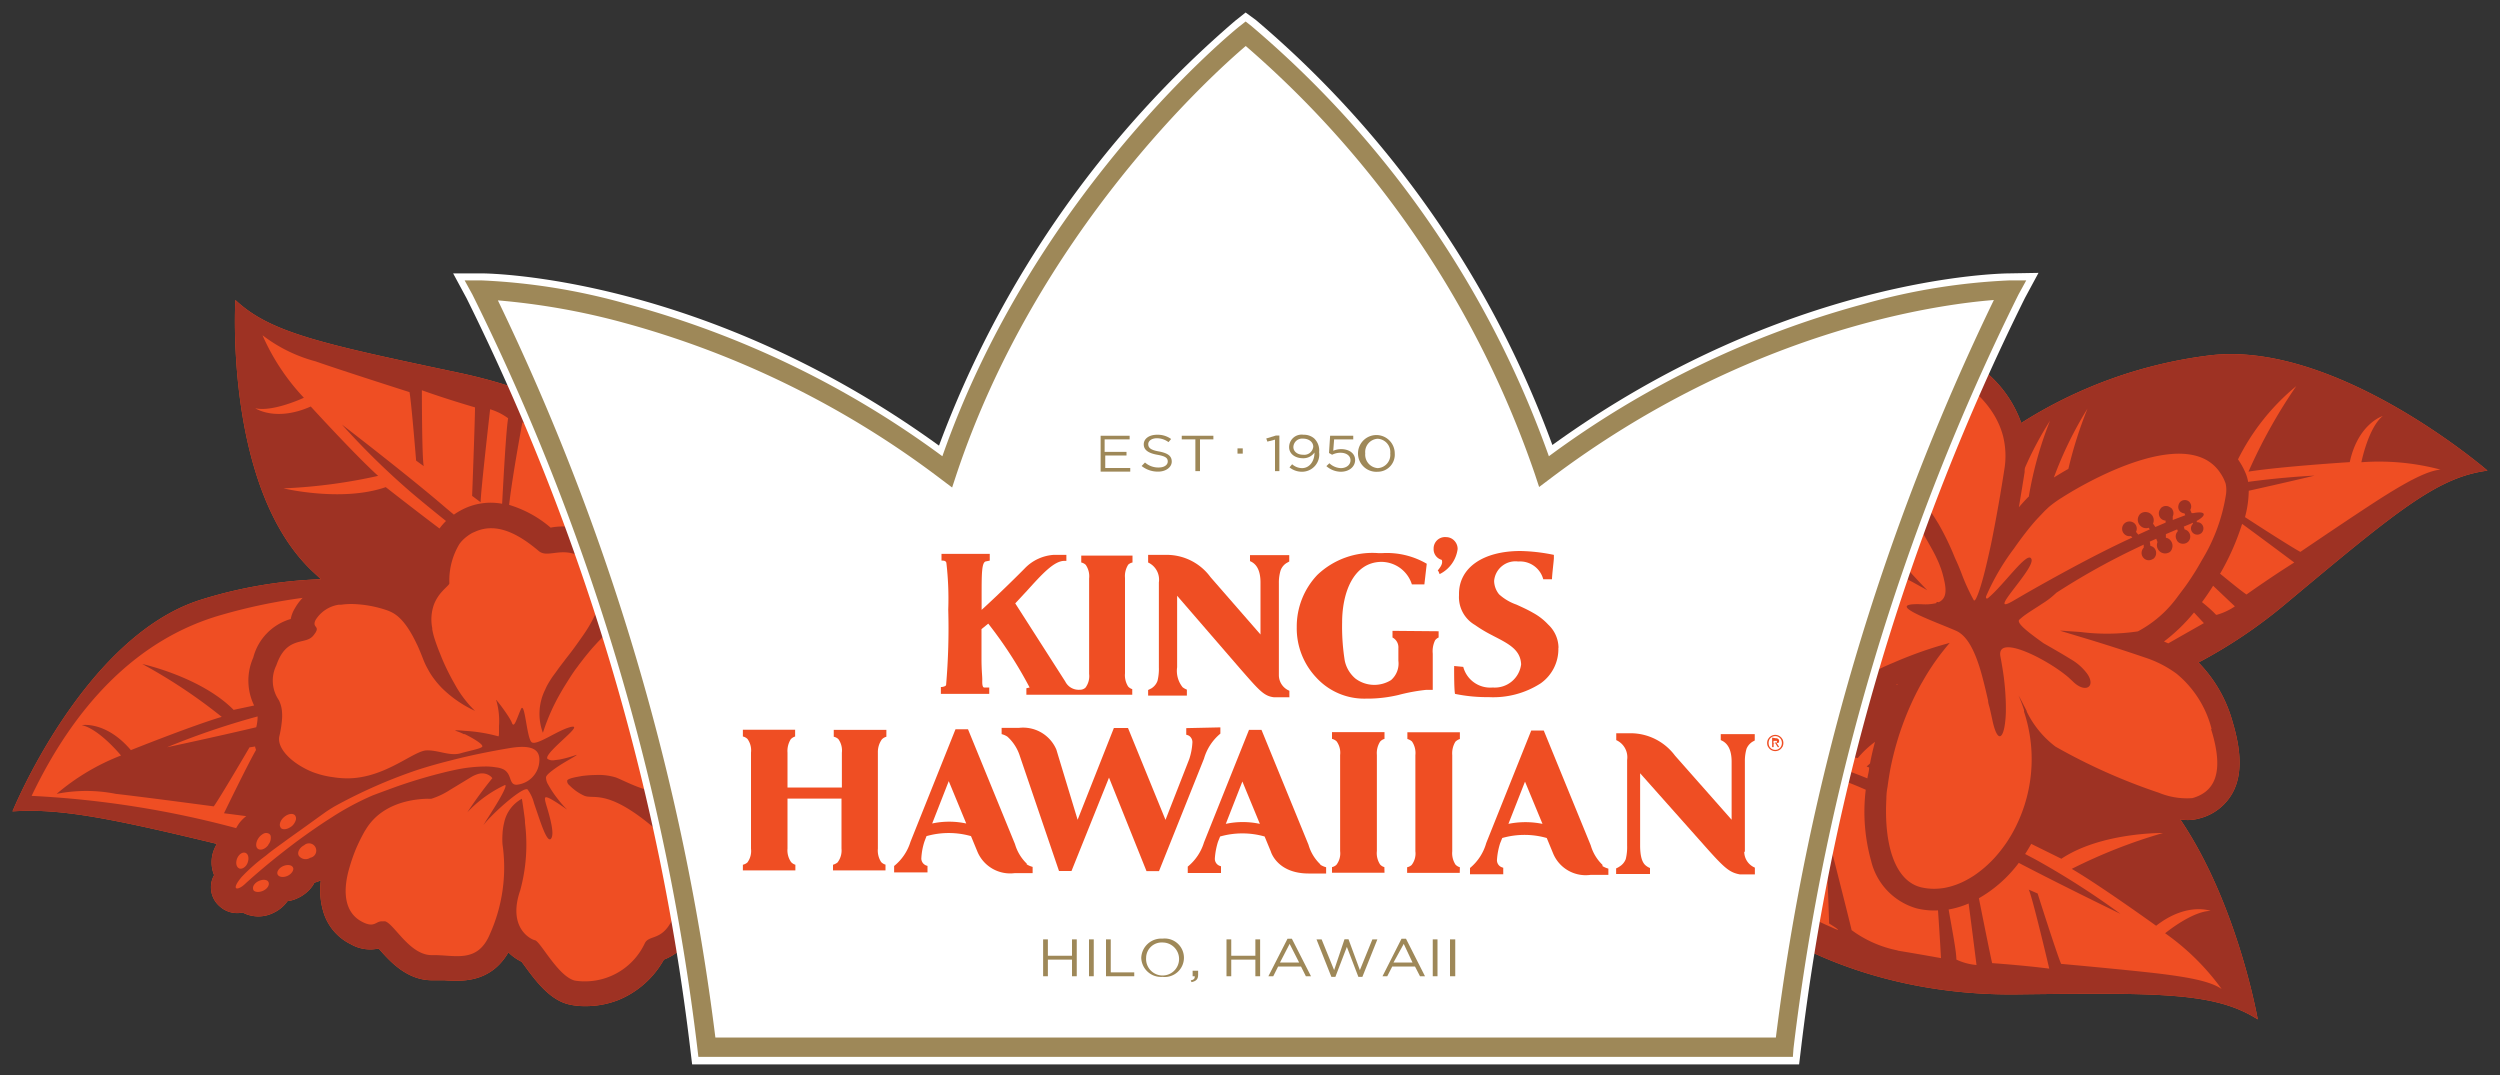 <svg id="Layer_1" data-name="Layer 1" xmlns="http://www.w3.org/2000/svg" width="200" height="86" viewBox="0 0 200 86"><rect x="0" y="0" width="200" height="86" fill="#333333" stroke="none"/><defs><style>.cls-1{fill:#ef4e23;}.cls-2{fill:none;}.cls-3{fill:#9e3223;}.cls-4{fill:#fff;}.cls-5{fill:#9e8858;}</style></defs><title>Artboard 1</title><path class="cls-1" d="M199,37.65s-12.2-10.55-22.37-9.2a36.4,36.4,0,0,0-14.93,5.39,9.38,9.38,0,0,0-2.94-4.16c-3.17-2.69-8-4-10.09-3.31-2.58.85-6.54,4.71-5.25,9.34.5,1.81,2.28,4.37,4.16,6.72-2.39-.69-4.91-1-6.83-.08-4.63,2.14-7.22,6.39-7.3,8.08a7.15,7.15,0,0,0,.85,3,10.92,10.92,0,0,0,2.7,3.57l.47.36a44.44,44.44,0,0,1-4.28,1.6s1.24,9.43,6.53,14c2.25,2,10,6.73,21.64,6.59s15.85-.15,19.26,2c0,0-1.6-9.2-6.2-16a3.35,3.35,0,0,0,1.5-.07,4.2,4.2,0,0,0,2.69-2.06c.75-1.38.73-3.23,0-5.66a10.91,10.91,0,0,0-2.73-4.76,39.56,39.56,0,0,0,7-4.72C191.77,40.85,195,38.17,199,37.65Z"/><path class="cls-1" d="M59,51.45c-.08-3-.65-7.74-3.16-11.06-1.7-2.24-8-8.21-19.1-10.56S21.61,26.61,18.83,24c0,0-.92,15,6.16,21.7l.69.64A36.28,36.28,0,0,0,16,48C6.66,51,1,64.91,1,64.91c3.7-.25,7.59.48,16.35,2.6a3.61,3.61,0,0,0-.22.44,2.72,2.72,0,0,0,0,2.06,2,2,0,0,0,.44,2.49,2.07,2.07,0,0,0,1.84.5,2.7,2.7,0,0,0,2.52,0A2.84,2.84,0,0,0,23,72.09a2.47,2.47,0,0,0,.79-.23,2.93,2.93,0,0,0,1.22-1,2,2,0,0,0,.14-.25,2.5,2.5,0,0,0,.52-.19,6,6,0,0,0,.19,2.5,4.22,4.22,0,0,0,2.21,2.62,3.11,3.11,0,0,0,2.22.34l.08.09c.83.94,2.22,2.49,4.27,2.45.27,0,.58,0,.9,0,1.32.09,3.69.25,5.13-2.23a4,4,0,0,0,1.06.75l.31.42c.87,1.19,2,2.67,3.51,3a5.4,5.4,0,0,0,1.23.13A7.1,7.1,0,0,0,49.47,80a7.35,7.35,0,0,0,3.64-3.23,4.52,4.52,0,0,0,2.68-2.92c.93-2.45,1.61-5.29-1.51-8.45A5.78,5.78,0,0,0,57.46,64c2.88-2.51,5-7.09,3.53-10.13A6.87,6.87,0,0,0,59,51.45Z"/><path class="cls-2" d="M151.79,54.73l-.14.06h.1S151.77,54.75,151.79,54.73Z"/><path class="cls-3" d="M199,37.65s-12.2-10.55-22.37-9.2a36.4,36.4,0,0,0-14.93,5.39,9.38,9.38,0,0,0-2.94-4.16c-3.17-2.69-8-4-10.09-3.31-2.58.85-6.54,4.71-5.25,9.34.5,1.81,2.28,4.37,4.16,6.72-2.39-.69-4.91-1-6.83-.08-4.63,2.14-7.22,6.39-7.3,8.08a7.15,7.15,0,0,0,.85,3,10.92,10.92,0,0,0,2.7,3.57l.47.36a44.44,44.44,0,0,1-4.28,1.6s1.24,9.43,6.53,14c2.25,2,10,6.73,21.64,6.59s15.85-.15,19.26,2c0,0-1.6-9.2-6.2-16a3.35,3.35,0,0,0,1.5-.07,4.2,4.2,0,0,0,2.69-2.06c.75-1.38.73-3.23,0-5.66a10.91,10.91,0,0,0-2.73-4.76,39.56,39.56,0,0,0,7-4.72C191.77,40.85,195,38.17,199,37.65Zm-15.3-6.76a42,42,0,0,0-3.82,6.84c2.56-.41,8.1-.76,8.1-.76.67-3.09,2.64-3.69,2.64-3.69-1.16.94-1.71,3.7-1.71,3.7a19.11,19.11,0,0,1,6.33.59c-1,.08-2.54.89-4.44,2.08s-6.77,4.5-6.77,4.5c-.6-.31-3.24-2-4.43-2.78a8.43,8.43,0,0,0,.3-2.11c2.84-.63,5.27-1.21,5.27-1.21s-2.38.1-5.32.5a3,3,0,0,0-.17-.62,5.81,5.81,0,0,0-.64-1.18A17.89,17.89,0,0,1,183.7,30.89ZM167,32.69a33.17,33.17,0,0,0-1.53,4.82c-.43.24-.82.48-1.16.69A30.35,30.35,0,0,1,167,32.69Zm-4.73,7.06c-.25.25-.5.53-.76.83.14-.85.3-1.79.46-2.82,0-.13,0-.26.05-.39A27.49,27.49,0,0,1,164,33.66,29.57,29.57,0,0,0,162.3,39.75ZM142.47,59c2.06.62,6.15,1.65,6.15,1.65A7.65,7.65,0,0,1,150,59.35c-.16.58-.29,1.16-.4,1.73l-.27.24.2.08c0,.29-.1.58-.14.87-4.35-1.78-11.46-3.77-11.46-3.77s.27-.09.82-.31A8.44,8.44,0,0,0,142.47,59Zm9.32-4.29s0,.05,0,.07h-.1Zm0,21.32a9.22,9.22,0,0,1-3.66-1.62c-.26-1.13-2.22-8.81-2.22-8.81.23,2,.42,8.28.42,8.28s1.5.92.15.28a17.09,17.09,0,0,1-5.71-3.92c-2.7-2.64-4.84-9.4-5.07-10.39l-.29-.12.69-.57s8.12,2.44,9.66,2.73a27.23,27.23,0,0,1,3.5,1.29,14.58,14.58,0,0,0,.43,5.69,5.21,5.21,0,0,0,3.64,3.8,5.78,5.78,0,0,0,1.71.16c.14,2,.24,3.82.24,3.82S153.81,76.38,151.82,76.05Zm4.72.73c0-.65-.33-2.33-.62-4a7.16,7.16,0,0,0,1.6-.48c.3,2.26.63,4.92.63,4.92A4.7,4.7,0,0,1,156.54,76.78Zm20.37-3.89c-1.5,0-3.67,1.79-3.67,1.79a19.11,19.11,0,0,1,4.52,4.46c-.86-.6-2.53-.92-4.75-1.2s-8.09-.81-8.09-.81c-.35-.8-1.88-5.63-1.88-5.63l-.71-.31c.29.57,1.64,6.32,1.64,6.32-2.22-.28-4.57-.44-4.57-.44-.15-.65-.67-3.24-1.06-5.19a10.42,10.42,0,0,0,2.91-2.47c.09-.11.19-.23.28-.36,3.62,1.89,8.14,4.08,8.14,4.08a65,65,0,0,0-6.76-4.33l-.87-.46c.17-.26.33-.53.49-.81l2.41,1.19c3.19-2.13,8.13-2.06,8.13-2.06a42.19,42.19,0,0,0-7.3,2.87c2.25,1.31,6.75,4.55,6.75,4.55C175,72.11,176.91,72.89,176.91,72.89Zm0-14.56c1.13,3.6.23,5.05-1.49,5.54a5.89,5.89,0,0,1-2.68-.43,46.89,46.89,0,0,1-8.27-3.69,7.81,7.81,0,0,1-2.3-2.8l0-.05c-.28-.52-.5-1-.65-1.22a10.58,10.58,0,0,1,.43,1.14.65.65,0,0,1,0,.13,12.1,12.1,0,0,1-1,9.84c-.15.25-.3.5-.47.74s-.34.47-.52.69a9.28,9.28,0,0,1-2,1.84c-.23.15-.47.29-.7.41a6,6,0,0,1-1.66.58,5.41,5.41,0,0,1-.68.07,4.63,4.63,0,0,1-1.18-.11c-2.13-.5-3-3.43-2.8-7.09q0-.47.09-.93c.06-.45.13-.9.21-1.36a23.82,23.82,0,0,1,.62-2.49c.12-.41.26-.81.41-1.22a23.32,23.32,0,0,1,1.35-3c.09-.17.19-.33.28-.49a18.8,18.8,0,0,1,1.51-2.25c.19-.24.39-.49.6-.73-.47.13-.89.25-1.3.38A33.23,33.23,0,0,0,151.51,53,22.24,22.24,0,0,0,148,54.82l-2.09,1.33-.1.06-1.36.85a9,9,0,0,1-1.29.2,7.1,7.1,0,0,1-1.86-.07,6.81,6.81,0,0,1-1.74-.55,8.63,8.63,0,0,1-4.36-6.13c.05-.95,2.22-4.7,6.31-6.58,2.42-1.12,6.42.24,9.28,1.54l1.08.51.69.35c.58.3,1,.55,1.31.71l.31.18-.21-.22c-.19-.19-.48-.5-.86-.91s-.52-.56-.83-.9l-.8-.89c-2.43-2.74-5.73-6.75-6.36-9-1-3.73,2.45-6.68,4.13-7.23s9.65,1.59,11,6.84a6.55,6.55,0,0,1,.1,2.63c-.31,2-.6,3.61-.87,5-.08.42-.16.82-.24,1.19s-.18.81-.26,1.16c-.48,2.08-.84,3-1,3.14h-.07a16,16,0,0,1-1-2.19c-.13-.33-.27-.68-.42-1s-.21-.5-.32-.75a21.49,21.49,0,0,0-1.1-2.2l-.2-.32a10.08,10.08,0,0,0-.69-1,5.51,5.51,0,0,0-2.24-1.78c-.67-.26.27,1.22,1.34,3l.63,1c.13.23.27.46.39.68.23.4.44.78.61,1.14s.23.51.31.73l.06.15a9.14,9.14,0,0,1,.27,1c.2.92.08,1.44-.46,1.69-.12-.05-.19,0-.19.07a3.84,3.84,0,0,1-1.15.09c-3.35-.13,1.14,1.41,2.75,2.13.89.4,1.48,1.62,1.94,3.15.22.76.42,1.59.61,2.44,0,.21.09.42.14.64s.15.67.22,1c.45,2,1,1.33,1.06-.76,0-.15,0-.32,0-.49a20.78,20.78,0,0,0-.17-2.31c-.07-.51-.15-1-.26-1.59-.4-1.93,3.79.21,5.46,1.66l.31.29c1,1,1.88.46,1.18-.58a4.27,4.27,0,0,0-1.34-1.19c-.79-.49-1.54-.91-2.18-1.28-1.18-.85-2.17-1.59-1.93-1.87.08-.07.2-.18.37-.31.32-.24.77-.52,1.22-.81l.21-.14a6.76,6.76,0,0,0,1.17-.9A56.38,56.38,0,0,1,170.59,44l.48-.23.43-.2a2,2,0,0,0,0,.24.62.62,0,0,0-.14.23.58.58,0,0,0,.13.6.56.56,0,0,0,.7.1.35.35,0,0,0,.13-.08.6.6,0,0,0,0-.84.62.62,0,0,0-.29-.15,3.07,3.07,0,0,0-.05-.34l.52-.23.1.27a.66.66,0,0,0,1,.78.58.58,0,0,0,.17-.29.66.66,0,0,0-.15-.65.58.58,0,0,0-.35-.19v-.08l0-.21.9-.38.06.14h0a.58.58,0,0,0-.1.69.46.46,0,0,0,.09.15.53.53,0,0,0,.26.15.6.6,0,0,0,.57-.14.59.59,0,0,0,0-.83.6.6,0,0,0-.29-.16.79.79,0,0,0-.06-.22l.48-.2.25-.11a.29.29,0,0,1,0,.09.5.5,0,0,0,.7.72.51.51,0,0,0,0-.71.49.49,0,0,0-.39-.14l0-.11c.84-.46.73-.82-.28-.62l-.13,0-.11-.26a.52.52,0,0,0,0-.54l-.06-.09a.53.53,0,0,0-.75,0,.59.59,0,0,0-.14.3.51.51,0,0,0,.13.45.57.57,0,0,0,.36.16l.06.15-1,.38v-.28a.6.6,0,0,0-.1-.66.41.41,0,0,0-.11-.07.56.56,0,0,0-.73.05,1.25,1.25,0,0,0-.08.12.58.58,0,0,0,.07.72.6.6,0,0,0,.38.17l0,.16-.82.35-.19-.27a.65.65,0,0,0-.13-.73.6.6,0,0,0-.33-.18.64.64,0,0,0-.56.13l0,0a.66.66,0,0,0,0,.94.64.64,0,0,0,.68.17l.08.13-.92.42-.18-.22a.58.58,0,0,0-.1-.66.6.6,0,0,0-.84,0,.59.59,0,0,0,0,.83.56.56,0,0,0,.53.16l.12.12c-2.2,1-5.05,2.5-8.44,4.43l0,0-1.1.64c-2.25,1.3,1.74-2.54,1.47-3.33s-2.19,2.06-3.52,3.14c-.1,0-.15,0-.11-.18a18.6,18.6,0,0,1,2.23-3.82c.29-.42.6-.84.91-1.24s.66-.83,1-1.19l.56-.59.33-.31a9.17,9.17,0,0,1,1-.72c2.8-1.79,10.24-5.69,12.7-2a3.28,3.28,0,0,1,.38.72.88.88,0,0,1,.07.23,2.48,2.48,0,0,1,0,.83,14.29,14.29,0,0,1-1.9,5.17c-.15.27-.31.54-.47.81-.29.47-.59.93-.91,1.37l-.57.76a9.3,9.3,0,0,1-3.19,2.79,16.71,16.71,0,0,1-4.59.05L165,50.46h-.19l.23.07,2.35.71c1.17.36,2.55.8,3.7,1.19l.5.17a8.93,8.93,0,0,1,2.54,1.3A8.4,8.4,0,0,1,176.93,58.33Zm-3.47-6.86-.29-.13A14.16,14.16,0,0,0,175.52,49l.79.85S175.09,50.54,173.46,51.47Zm3.86-2.28c-.21-.23-.61-.6-1.11-1,.31-.42.61-.86.89-1.31l1.74,1.65A4.87,4.87,0,0,1,177.32,49.19Zm.33-3.26a19.8,19.8,0,0,0,1.77-4C181,43.1,183.54,45,183.54,45c-1.9,1.19-3.82,2.56-3.82,2.56C179.41,47.36,178.59,46.7,177.65,45.93Z"/><path class="cls-3" d="M59,51.45c-.08-3-.65-7.74-3.16-11.06-1.7-2.24-8-8.21-19.1-10.56S21.61,26.61,18.83,24c0,0-.92,15,6.16,21.7l.69.64A36.28,36.28,0,0,0,16,48C6.66,51,1,64.91,1,64.91c3.7-.25,7.59.48,16.35,2.6a3.61,3.61,0,0,0-.22.44,2.72,2.72,0,0,0,0,2.06,2,2,0,0,0,.44,2.49,2.07,2.07,0,0,0,1.84.5,2.7,2.7,0,0,0,2.52,0A2.84,2.84,0,0,0,23,72.09a2.47,2.47,0,0,0,.79-.23,2.93,2.93,0,0,0,1.22-1,2,2,0,0,0,.14-.25,2.5,2.5,0,0,0,.52-.19,6,6,0,0,0,.19,2.5,4.22,4.22,0,0,0,2.21,2.62,3.11,3.11,0,0,0,2.22.34l.08.09c.83.94,2.22,2.49,4.27,2.45.27,0,.58,0,.9,0,1.32.09,3.69.25,5.13-2.23a4,4,0,0,0,1.06.75l.31.42c.87,1.19,2,2.67,3.51,3a5.4,5.4,0,0,0,1.23.13A7.1,7.1,0,0,0,49.47,80a7.35,7.35,0,0,0,3.64-3.23,4.52,4.52,0,0,0,2.68-2.92c.93-2.45,1.61-5.29-1.51-8.45A5.78,5.78,0,0,0,57.46,64c2.88-2.51,5-7.09,3.53-10.13A6.87,6.87,0,0,0,59,51.45ZM43.12,61.14a2,2,0,0,1-1.8,1.64c-.7,0-.27-1.06-1.31-1.33a1.55,1.55,0,0,0-.31-.06,5.17,5.17,0,0,0-.72-.07,11.87,11.87,0,0,0-2.66.29c-.28.06-.56.12-.86.2A40.41,40.41,0,0,0,31.52,63l-1.25.46-.45.17a22.2,22.2,0,0,0-3.33,1.79c-.95.6-1.87,1.25-2.73,1.88-.61.46-1.18.9-1.69,1.31-1.47,1.18-2.44,2.08-2.44,2.08-.59.58-1.24.59-.3-.53a14.61,14.61,0,0,1,1.94-1.71C21.8,68,22.4,67.6,23,67.15l1.5-1.07.76-.55L26,65c.22-.16.47-.31.73-.47a40.82,40.82,0,0,1,6.64-2.93c.86-.28,1.72-.52,2.55-.73l.63-.16c1.7-.42,3.24-.7,4.33-.88C43,59.5,43.26,60.26,43.12,61.14Zm-18.3,7.48a.67.67,0,0,1-.92-.17c-.14-.27.06-.64.43-.83a.58.58,0,1,1,.49,1ZM23,70.07c-.34.15-.69.1-.79-.11s.1-.52.44-.67.69-.1.79.11S23.32,69.92,23,70.07Zm-2.73,1.1c-.11-.21.08-.52.41-.68s.7-.14.8.08-.08.52-.41.68S20.35,71.39,20.25,71.17Zm-1.13-1.7c-.23-.09-.31-.44-.17-.79s.44-.54.67-.45.3.44.17.79S19.35,69.57,19.12,69.47Zm2.33-1.88c-.24.33-.61.47-.83.32s-.18-.56.06-.89a1.12,1.12,0,0,1,.35-.31.46.46,0,0,1,.49,0,.35.35,0,0,1,.11.15A.85.85,0,0,1,21.45,67.59Zm1-1.37c-.18-.2-.06-.58.25-.85s.71-.34.88-.14a.41.41,0,0,1,.06.38.43.43,0,0,1-.05.13,1,1,0,0,1-.26.35C23,66.36,22.62,66.42,22.45,66.22Zm-1.86-8.9h0a3.68,3.68,0,0,1-.11.86c-3.47.82-7.14,1.6-7.14,1.6A61.29,61.29,0,0,1,20.59,57.32ZM29,73.76c-1.55-.78-1.58-2.64-1-4.5.12-.42.27-.83.43-1.24a14.51,14.51,0,0,1,.75-1.53l.09-.14c1.37-2.26,4.1-2.43,4.93-2.45a1.76,1.76,0,0,0,.31,0,6.15,6.15,0,0,0,1.51-.72l1.65-1a2.38,2.38,0,0,1,.61-.27,1.09,1.09,0,0,1,1,.22l.11.12a33.56,33.56,0,0,0-2,2.73A9.86,9.86,0,0,1,40.4,62.8c.19,0-.24.81-.73,1.61s-.85,1.33-1,1.61c.56-.79,3.1-3.09,3.53-2.87a3.11,3.11,0,0,1,.52,1.1l.32.94c.39,1.15.8,2.27,1.06,1.88s-.09-1.63-.33-2.45c-.14-.44-.23-.78-.13-.83s.39.1.73.31.73.48,1,.67a8.3,8.3,0,0,1-.77-.88,8.54,8.54,0,0,1-.74-1.11,1.14,1.14,0,0,1-.18-.58c0-.19.41-.5.85-.81.76-.52,1.74-1,1.58-1a10,10,0,0,1-1.33.37h0l-.46.06a.72.72,0,0,1-.53-.12l0,0c-.17-.27.88-1.17,1.57-1.83.48-.45.78-.79.4-.73a.8.8,0,0,0-.21.05c-1,.28-2.58,1.45-3,1.2S42,56,41.67,56.74s-.54,1.58-.72,1.08-1.53-2.26-1.23-1.73a5.91,5.91,0,0,1,.2,2c0,.18,0,.35,0,.48s0,.39-.08.33a12.47,12.47,0,0,0-2.63-.43h0c-.54-.05-.9-.07-.75,0a3.86,3.86,0,0,1,.64.26l.08,0c.68.33,1.5.83,1.4,1s-1.06.33-1.79.55h0a1.86,1.86,0,0,1-.48.05c-.66,0-1.44-.32-2.16-.3-.93,0-2.85,1.77-5.38,2.16a6.09,6.09,0,0,1-1.27.07,6.94,6.94,0,0,1-.81-.08A7.2,7.2,0,0,1,25,61.76a6.08,6.08,0,0,1-.77-.37c-1.28-.71-2.07-1.72-1.88-2.5a8.87,8.87,0,0,0,.2-1.21,3.93,3.93,0,0,0,0-.85A2.42,2.42,0,0,0,22.3,56a2.76,2.76,0,0,1-.19-2.78c.77-2.26,2.18-1.68,2.82-2.24l.09-.08a2.78,2.78,0,0,0,.22-.29c.34-.55-.29-.39,0-1a2.65,2.65,0,0,1,1.84-1.23l.2,0a5.69,5.69,0,0,1,.83-.06,9.26,9.26,0,0,1,2.9.52h0c.44.18,1.28.47,2.31,2.64l.08.16c.15.33.3.7.46,1.11a5.91,5.91,0,0,0,.38.8,5.48,5.48,0,0,0,.47.74,7.19,7.19,0,0,0,.66.77A9.31,9.31,0,0,0,38,56.87,9,9,0,0,1,36.53,55c-.14-.25-.29-.51-.44-.79-.26-.49-.51-1-.75-1.58l-.12-.3c-.17-.41-.32-.82-.46-1.25a5.66,5.66,0,0,1-.18-.74s0-.06,0-.09a3.58,3.58,0,0,1,.14-1.9,3.29,3.29,0,0,1,.62-1c.32-.36.6-.57.61-.68a5.64,5.64,0,0,1,.81-3.16,2.83,2.83,0,0,1,.51-.53,3.62,3.62,0,0,1,.54-.36l.17-.07c1.83-.85,3.67.31,5.12,1.53.74.63,1.92-.46,3.56.57,1.88,1.19,1.74,2.89.91,4.61-.12.25-.26.51-.41.77s-.32.52-.5.78-.56.8-.85,1.19q-.26.35-.51.66l-.12.16c-.21.28-.42.54-.6.8s-.33.44-.46.64-.21.33-.3.49a3.86,3.86,0,0,0-.2.41,4.34,4.34,0,0,0-.19,3.46v0l.06-.17a16.25,16.25,0,0,1,1.42-3.13c.12-.21.26-.44.4-.66.23-.37.47-.75.75-1.14l.07-.09c.05-.07.11-.14.16-.22l.47-.61c.27-.33.54-.67.85-1l.21-.23c.21-.22.42-.43.63-.61A8.07,8.07,0,0,1,49.3,50,4.24,4.24,0,0,1,54,49.72c.56.32.78,1.82,1.41,2.05a9.41,9.41,0,0,1,1.22.51,6.08,6.08,0,0,1,2.29,1.9,4.86,4.86,0,0,1,.33.54c1,1.94-.59,5.61-3.06,7.77s-5.73.17-6.91-.29a4.69,4.69,0,0,0-1.63-.2,9.48,9.48,0,0,0-1.1.08l-.38.07c-.45.08-.77.19-.79.29s0,.25.2.41a3.93,3.93,0,0,0,1.12.79c.73.36,1.74-.57,5.26,2.29s2.85,5,2,7.22-2,1.57-2.37,2.3a5.29,5.29,0,0,1-5.59,3c-1.34-.31-2.76-3.13-3.2-3.23s-2.19-1.08-1.18-4A13.86,13.86,0,0,0,42,65.84c0-.35-.07-.67-.1-.94-.08-.6-.15-1-.15-1a2.85,2.85,0,0,0-1.42,1.92,4.74,4.74,0,0,0-.13.91,5.74,5.74,0,0,0,0,.81,13,13,0,0,1-1,7.17c-1,2.42-2.85,1.66-4.62,1.7s-3-2.43-3.75-2.7h0a.86.86,0,0,0-.21,0C30.05,73.65,30,74.27,29,73.76ZM49.6,37.91a16.33,16.33,0,0,1,4.55,4.76c1.14,1.72,1.8,4.64,2.15,7A3.36,3.36,0,0,0,54.93,48a6,6,0,0,0-4.85-.51,5.24,5.24,0,0,0,0-1.32,4.53,4.53,0,0,0-1.44-2.58c.44-2.37,1.09-5.4,1.09-5.4S48.46,37,49.6,37.91Zm-7.81-4.12s1.36.58,3.19,1.3a9,9,0,0,1,3.1,2.24c0,.66.06,3.68.1,5.92L47.84,43l-.16-.1a5,5,0,0,0-3.63-.69h0a9.11,9.11,0,0,0-3.32-1.82C41,38,41.79,33.79,41.79,33.79ZM22.68,39.07a42.84,42.84,0,0,0,7.57-1c-1.84-1.66-5.39-5.55-5.39-5.55-2.8,1.25-4.44.14-4.44.14,1.42.32,3.89-.84,3.89-.84a17.54,17.54,0,0,1-3.31-5,12.11,12.11,0,0,0,4.25,2.09c2.05.72,7.51,2.46,7.51,2.46.15.79.53,5.48.53,5.48l.61.44c-.15-.58-.15-6.07-.15-6.07,2,.72,4.25,1.37,4.25,1.37,0,1-.23,7.08-.23,7.08l.68.51c0-.8.76-7.44.76-7.44a4.76,4.76,0,0,1,1.44.72c-.17,1-.38,5-.48,6.84a5,5,0,0,0-3.29.52,6.16,6.16,0,0,0-.57.35l-.61-.51c-3-2.59-8.34-6.69-8.34-6.69a60.66,60.66,0,0,0,5.46,5.36c.82.7,1.8,1.5,2.86,2.35a4.86,4.86,0,0,0-.52.6c-2.06-1.55-4.3-3.31-4.3-3.31C27.36,40.19,22.68,39.07,22.68,39.07ZM2.53,63.67c3.34-7,8.28-12.53,15.23-14.49a44.1,44.1,0,0,1,6.45-1.35,4.17,4.17,0,0,0-.64.87,2.43,2.43,0,0,0-.31.82,4.34,4.34,0,0,0-3,3.09,4.54,4.54,0,0,0,.07,3.83l-1.64.35c-2.61-2.64-7.31-3.67-7.31-3.67a42.65,42.65,0,0,1,6.36,4.23c-2.37.7-7.27,2.66-7.27,2.66-2-2.35-3.93-2-3.93-2,1.42.32,3.14,2.43,3.14,2.43a17.85,17.85,0,0,0-5.15,3.07,12.13,12.13,0,0,1,4.74,0c2.16.24,7.83,1,7.83,1,.48-.65,2.86-4.72,2.86-4.72l.45-.07c0,.09.05.18.07.28-.7,1.22-2.56,5.06-2.56,5.06l1.78.23a3.05,3.05,0,0,0-.59.6c-.08.12-.15.24-.22.36A77.77,77.77,0,0,0,2.53,63.67Z"/><path class="cls-4" d="M160.8,21.87c-.74,0-17.92.24-36.61,13.73a81.08,81.08,0,0,0-23.72-34L99.65,1l-.82.65a82.72,82.72,0,0,0-23.71,34C56.42,22.11,39.24,21.87,38.5,21.87H36.25l1.08,2a184.08,184.08,0,0,1,17.9,60.11l.14,1.17h88.56l.14-1.17A184.11,184.11,0,0,1,162,23.83l1.08-2Z"/><path class="cls-5" d="M143.43,84.55H55.87l-.08-.68a184.82,184.82,0,0,0-18-60.31l-.62-1.13h1.3a50.64,50.64,0,0,1,11.66,1.88A75.43,75.43,0,0,1,75.39,36.5C82.82,15.25,99,2.22,99.18,2.09l.47-.37.47.37A80.33,80.33,0,0,1,123.91,36.5a75.43,75.43,0,0,1,25.23-12.19,50.71,50.71,0,0,1,11.66-1.88h1.3l-.62,1.13a184.82,184.82,0,0,0-18,60.31ZM57.23,83h84.84a189.23,189.23,0,0,1,17.44-59c-4.46.35-19.74,2.38-35.53,14.32l-.85.64-.33-1A79.14,79.14,0,0,0,99.66,3.68C96.93,6,82.94,18.63,76.5,38l-.33,1-.85-.64A74.05,74.05,0,0,0,49.83,25.8a56.13,56.13,0,0,0-10-1.77A189.13,189.13,0,0,1,57.23,83Z"/><path class="cls-1" d="M115.08,45.71l.09.22a2.62,2.62,0,0,0,1.44-2,.94.94,0,0,0-.27-.68.9.9,0,0,0-.65-.28h0a.91.91,0,0,0-1,.93.88.88,0,0,0,.65.89h0v0c.11.3-.1.57-.32.85"/><path class="cls-1" d="M124.68,51.78a2.58,2.58,0,0,0-.83-1.82,4.69,4.69,0,0,0-1.18-.92h0c-.48-.28-.94-.48-1.35-.67a4.06,4.06,0,0,1-1.39-.82,1.75,1.75,0,0,1-.4-1.07,1.71,1.71,0,0,1,1.93-1.56h0a1.92,1.92,0,0,1,2,1.42l.7,0c0-.33.13-1.34.15-1.67h0c0-.11,0-.22,0-.28a14.43,14.43,0,0,0-2.67-.31h0c-3,0-4.92,1.34-4.92,3.43v.12A2.57,2.57,0,0,0,118,50a10.75,10.75,0,0,0,1.37.82l.11.06c1.25.64,2.16,1.11,2.21,2.27A2.12,2.12,0,0,1,119.42,55h0a2.23,2.23,0,0,1-2.36-1.65l-.73-.07a1,1,0,0,1,0,.18h0c0,.43,0,1.71.07,2.05a12.6,12.6,0,0,0,2.69.26h0a7,7,0,0,0,4.16-1.1,3.35,3.35,0,0,0,1.42-2.81s0,0,0,0S124.68,51.8,124.68,51.78Z"/><path class="cls-1" d="M103.15,55.8v-.54a1.35,1.35,0,0,1-.84-1.27c0-2.68,0-7.33,0-7.33a3.38,3.38,0,0,1,.13-1A1.14,1.14,0,0,1,103,45l.14-.08v-.51H100v.48c.56.23.84.8.84,1.72v4h0v.15l-4-4.59a4.34,4.34,0,0,0-3.4-1.78H91.85V45a1.51,1.51,0,0,1,.86,1.59l0,6.8a4,4,0,0,1-.11,1.08,1.18,1.18,0,0,1-.49.6l-.26.13v.45h3.1v-.48a1.41,1.41,0,0,1-.34-.19,2.09,2.09,0,0,1-.44-1.6V47.66l5.1,5.9c1.44,1.64,1.83,2.12,2.63,2.22l0,0h1.23Z"/><path class="cls-1" d="M102.63,55.8Z"/><path class="cls-1" d="M111.71,50.47h-.31V51a.89.89,0,0,1,.47.86v1a1.75,1.75,0,0,1-.59,1.55,2.54,2.54,0,0,1-1.33.38,2.51,2.51,0,0,1-1.51-.5,2.56,2.56,0,0,1-.86-1.44,17.13,17.13,0,0,1-.21-3.05c0-2.37.89-4.79,3.09-4.85a2.57,2.57,0,0,1,2.49,1.8h1l.19-1.65a6.33,6.33,0,0,0-3.56-.85h-.31A6.38,6.38,0,0,0,105.38,46a6,6,0,0,0-1.64,4.18,5.73,5.73,0,0,0,1.54,4,5.2,5.2,0,0,0,4,1.71h.3a10.88,10.88,0,0,0,2.29-.29,14.65,14.65,0,0,1,2.21-.41h.54v-2.9a2,2,0,0,1,.19-1.07.71.71,0,0,1,.28-.22v-.5Z"/><path class="cls-1" d="M90.26,45.17A.71.71,0,0,1,90.6,45v-.55H86.5V45a.72.72,0,0,1,.36.19,1.61,1.61,0,0,1,.27,1.09v7.63a1.54,1.54,0,0,1-.29,1.1.64.64,0,0,1-.46.17,1.2,1.2,0,0,1-1.16-.66l-4-6.25c.33-.35.63-.68.93-1,1.21-1.34,2.17-2.4,3-2.4h.16v-.48H84.28A3.54,3.54,0,0,0,82,45.45c-.45.46-2,2-3.47,3.34l0,0V47.69c0-1.81,0-2.73.35-2.78l.3-.06v-.54h-.09l-1.84,0c-.62,0-1.24,0-1.83,0h-.1v.45l0,.09h.09q.26,0,.3.18a24.82,24.82,0,0,1,.15,3.74,52.87,52.87,0,0,1-.17,6c0,.1-.12.15-.33.19h-.09v.55h.1c1.13,0,2.39,0,3.66,0h.11V55L78.73,55c-.1,0-.15-.18-.15-.43v-.16a.68.68,0,0,0,0-.12c0-.2-.06-.71-.06-1.57V50.33l.54-.44A33.39,33.39,0,0,1,82.37,55l-.26.06v.52h8.47v-.45a.72.72,0,0,1-.33-.21A1.69,1.69,0,0,1,90,53.87l0-7.64A1.7,1.7,0,0,1,90.26,45.17Z"/><path class="cls-1" d="M139.59,68.15c0-2.7,0-7.24,0-7.24a3.54,3.54,0,0,1,.13-1,1.2,1.2,0,0,1,.51-.59l.15-.08v-.51h-2.72v.48c.58.23.87.81.87,1.73v4h0v.64L134,60.45a4.44,4.44,0,0,0-3.48-1.79H129.3v.55a1.5,1.5,0,0,1,.87,1.59v6.85a4,4,0,0,1-.11,1.08,1.2,1.2,0,0,1-.51.6,1.3,1.3,0,0,1-.26.14v.45H132v-.48a1.17,1.17,0,0,1-.34-.2c-.3-.24-.45-.77-.45-1.6V61.86l5.28,5.94c1.47,1.65,1.88,2,2.69,2.15l0,0h1.21v-.54a1.38,1.38,0,0,1-.85-1.28"/><path class="cls-1" d="M110.75,69.37a.71.71,0,0,1-.34-.21,1.64,1.64,0,0,1-.26-1.08V60.39a1.7,1.7,0,0,1,.26-1.06.73.73,0,0,1,.35-.22v-.54h-4.2v.54a.81.81,0,0,1,.37.2,1.55,1.55,0,0,1,.28,1.09l0,7.69a1.49,1.49,0,0,1-.3,1.1.77.77,0,0,1-.35.18v.45h4.2Z"/><path class="cls-1" d="M116.79,69.38a.8.8,0,0,1-.35-.21,1.69,1.69,0,0,1-.26-1.07l0-7.69a1.79,1.79,0,0,1,.25-1.07.89.89,0,0,1,.36-.22v-.54h-4.2v.54a.92.92,0,0,1,.37.2,1.63,1.63,0,0,1,.27,1.09v7.69a1.49,1.49,0,0,1-.3,1.1.76.76,0,0,1-.36.18v.45h4.21Z"/><path class="cls-1" d="M82.14,69.09a3.55,3.55,0,0,1-.94-1.56l-3.76-9.19h-1l-3.6,9a4,4,0,0,1-1.31,1.94v.51h2.67v-.52a.63.63,0,0,1-.22-.09.6.6,0,0,1-.27-.57,5.13,5.13,0,0,1,.25-1.3l.16-.42a6.5,6.5,0,0,1,3.56,0l.5,1.21a2.84,2.84,0,0,0,3,1.75h1.43v-.5a1.7,1.7,0,0,1-.47-.2m-7.57-3.26,1.33-3.4,1.4,3.39a6.49,6.49,0,0,0-2.73,0"/><path class="cls-1" d="M105.62,69.14a3.46,3.46,0,0,1-.94-1.56l-3.76-9.19h-1l-3.6,9a4,4,0,0,1-1.3,1.94v.51h2.66V69.3a.73.73,0,0,1-.22-.09.6.6,0,0,1-.27-.56,5.68,5.68,0,0,1,.25-1.31l.17-.42a6.5,6.5,0,0,1,3.56,0l.5,1.21s.49,1.74,3,1.75h1.42v-.5a1.65,1.65,0,0,1-.46-.2m-7.57-3.26,1.33-3.4,1.4,3.39a6.49,6.49,0,0,0-2.73,0"/><path class="cls-1" d="M128.2,69.19a3.52,3.52,0,0,1-.94-1.56l-3.76-9.19h-1l-3.6,9a4,4,0,0,1-1.3,2v.5h2.66v-.52a.91.91,0,0,1-.22-.09.6.6,0,0,1-.28-.57,5.53,5.53,0,0,1,.25-1.3l.17-.42a6.5,6.5,0,0,1,3.56,0l.5,1.21a2.82,2.82,0,0,0,3,1.74h1.43v-.5a1.9,1.9,0,0,1-.47-.2m-7.57-3.27L122,62.53l1.4,3.38a6.85,6.85,0,0,0-2.73,0"/><path class="cls-1" d="M94.9,58.25v.53a.93.93,0,0,1,.22.08.61.61,0,0,1,.27.57,5.05,5.05,0,0,1-.25,1.3l-1.9,4.86-3-7.35H89.11l-2.9,7.34s-1.37-4.51-1.7-5.61a2.89,2.89,0,0,0-3-1.74H80.13v.5a1.53,1.53,0,0,1,.46.2,3.51,3.51,0,0,1,1,1.56l3.13,9.19h1l3-7.47,3,7.48h1l3.6-9a4.06,4.06,0,0,1,1.31-2v-.5Z"/><path class="cls-1" d="M70.55,59.15a.78.78,0,0,1,.36-.21v-.55H66.7v.55a.76.76,0,0,1,.37.19,1.57,1.57,0,0,1,.28,1.09V63H63V60.21a1.78,1.78,0,0,1,.26-1.07.81.81,0,0,1,.35-.22v-.54H59.43v.54a.76.76,0,0,1,.37.2,1.55,1.55,0,0,1,.28,1.09l0,7.69a1.54,1.54,0,0,1-.29,1.1.87.87,0,0,1-.36.18v.45h4.2v-.45a.76.76,0,0,1-.34-.21A1.64,1.64,0,0,1,63,67.89v-4h4.32v4A1.57,1.57,0,0,1,67,69a1.1,1.1,0,0,1-.36.18v.45h4.2v-.46a.74.74,0,0,1-.35-.21,1.69,1.69,0,0,1-.26-1.07l0-7.69A1.74,1.74,0,0,1,70.55,59.15Z"/><path class="cls-5" d="M83.83,76.77V78.1h-.38V75.15h.38v1.31h1.93V75.15h.38V78.1h-.38V76.77Z"/><path class="cls-5" d="M87.5,75.15V78.1h-.38V75.15Z"/><path class="cls-5" d="M88.48,75.15h.38v2.64h1.88v.31H88.48Z"/><path class="cls-5" d="M93,78.15a1.58,1.58,0,0,1-1.7-1.52A1.6,1.6,0,0,1,93,75.09a1.54,1.54,0,1,1,0,3.06Zm0-2.75a1.24,1.24,0,0,0-1.31,1.22A1.32,1.32,0,1,0,93,75.4Z"/><path class="cls-5" d="M95.58,78.1h-.17v-.44h.44V78c0,.34-.17.5-.53.57l-.06-.14C95.5,78.39,95.6,78.28,95.58,78.1Z"/><path class="cls-5" d="M98.5,76.77V78.1h-.38V75.15h.38v1.31h1.93V75.15h.38V78.1h-.38V76.77Z"/><path class="cls-5" d="M104.88,78.1h-.41l-.39-.78h-1.83l-.39.78h-.39l1.53-3h.35Zm-1.71-2.59L102.4,77h1.53Z"/><path class="cls-5" d="M107.56,75.14h.32l.91,2.47,1-2.46h.4l-1.2,3h-.32l-.92-2.4-.92,2.4h-.32l-1.19-3h.41l1,2.46Z"/><path class="cls-5" d="M114,78.1h-.4l-.4-.78h-1.82l-.4.78h-.38l1.52-3h.36Zm-1.7-2.59L111.48,77H113Z"/><path class="cls-5" d="M115,75.15V78.1h-.38V75.15Z"/><path class="cls-5" d="M116.42,75.15V78.1H116V75.15Z"/><path class="cls-5" d="M90.37,35.15h-2v1h1.75v.29H88.42v1h2v.29H88.05V34.86h2.32Z"/><path class="cls-5" d="M92.74,36.12c.71.14,1,.37,1,.81s-.46.8-1.09.8a2.07,2.07,0,0,1-1.32-.45L91.6,37a1.6,1.6,0,0,0,1.1.4c.43,0,.72-.2.72-.48s-.17-.42-.84-.54-1.08-.36-1.08-.83.45-.77,1.06-.77a1.83,1.83,0,0,1,1.13.34l-.21.25a1.57,1.57,0,0,0-.93-.31c-.42,0-.69.21-.69.47S92,36,92.74,36.12Z"/><path class="cls-5" d="M96,37.69h-.37V35.15H94.54v-.29h2.53v.29H96Z"/><path class="cls-5" d="M99,36.29v-.42h.42v.42Z"/><path class="cls-5" d="M102.08,34.84h.27v2.85H102V35.17l-.61.16-.09-.25Z"/><path class="cls-5" d="M104.16,37.74a1.58,1.58,0,0,1-1-.35l.21-.25a1.22,1.22,0,0,0,.79.31c.58,0,1-.52,1-1.25a1.08,1.08,0,0,1-.91.46c-.66,0-1.12-.37-1.12-.88a1,1,0,0,1,1.15-1,1.25,1.25,0,0,1,.85.29,1.33,1.33,0,0,1,.4,1.1A1.38,1.38,0,0,1,104.16,37.74Zm.08-2.65a.7.7,0,0,0-.77.67c0,.36.32.62.79.62a.72.72,0,0,0,.8-.64C105.06,35.37,104.72,35.09,104.24,35.09Z"/><path class="cls-5" d="M106.41,34.86h1.85v.29h-1.53l-.07.91a1.68,1.68,0,0,1,.63-.13c.63,0,1.12.33,1.12.87s-.48.94-1.15.94a1.78,1.78,0,0,1-1.15-.45l.24-.23a1.42,1.42,0,0,0,.91.39c.46,0,.78-.27.78-.63s-.33-.6-.8-.6a1.47,1.47,0,0,0-.67.16l-.25-.14Z"/><path class="cls-5" d="M110.22,37.74a1.47,1.47,0,1,1,1.36-1.47A1.37,1.37,0,0,1,110.22,37.74Zm0-2.64a1.06,1.06,0,0,0-1,1.17,1.08,1.08,0,0,0,1,1.18,1.06,1.06,0,0,0,1-1.17A1.07,1.07,0,0,0,110.22,35.1Z"/><path class="cls-1" d="M141.42,59.18a.9.9,0,0,1,.14-.2.77.77,0,0,1,.21-.14.65.65,0,0,1,.5,0,.77.77,0,0,1,.21.14.9.9,0,0,1,.14.2.7.7,0,0,1,0,.52.9.9,0,0,1-.14.2.6.6,0,0,1-.21.14.65.65,0,0,1-.5,0,.6.6,0,0,1-.21-.14.9.9,0,0,1-.14-.2.7.7,0,0,1,0-.52Zm.11.48a.39.39,0,0,0,.11.17.52.52,0,0,0,.17.12.57.57,0,0,0,.42,0,.66.66,0,0,0,.17-.12.5.5,0,0,0,.11-.17.62.62,0,0,0,0-.44.5.5,0,0,0-.11-.17.66.66,0,0,0-.17-.12.57.57,0,0,0-.42,0,.52.52,0,0,0-.17.12.39.39,0,0,0-.11.17.63.63,0,0,0,0,.44Zm.53-.6a.28.28,0,0,1,.2.06.2.2,0,0,1,.07.16.18.18,0,0,1-.06.15.24.24,0,0,1-.14,0l.21.34h-.12l-.21-.33h-.12v.33h-.12v-.76Zm-.05.34h.07l.07,0a.08.08,0,0,0,0,0,.12.12,0,0,0,0-.07.14.14,0,0,0,0-.06l0,0-.06,0h-.21v.24Z"/></svg>